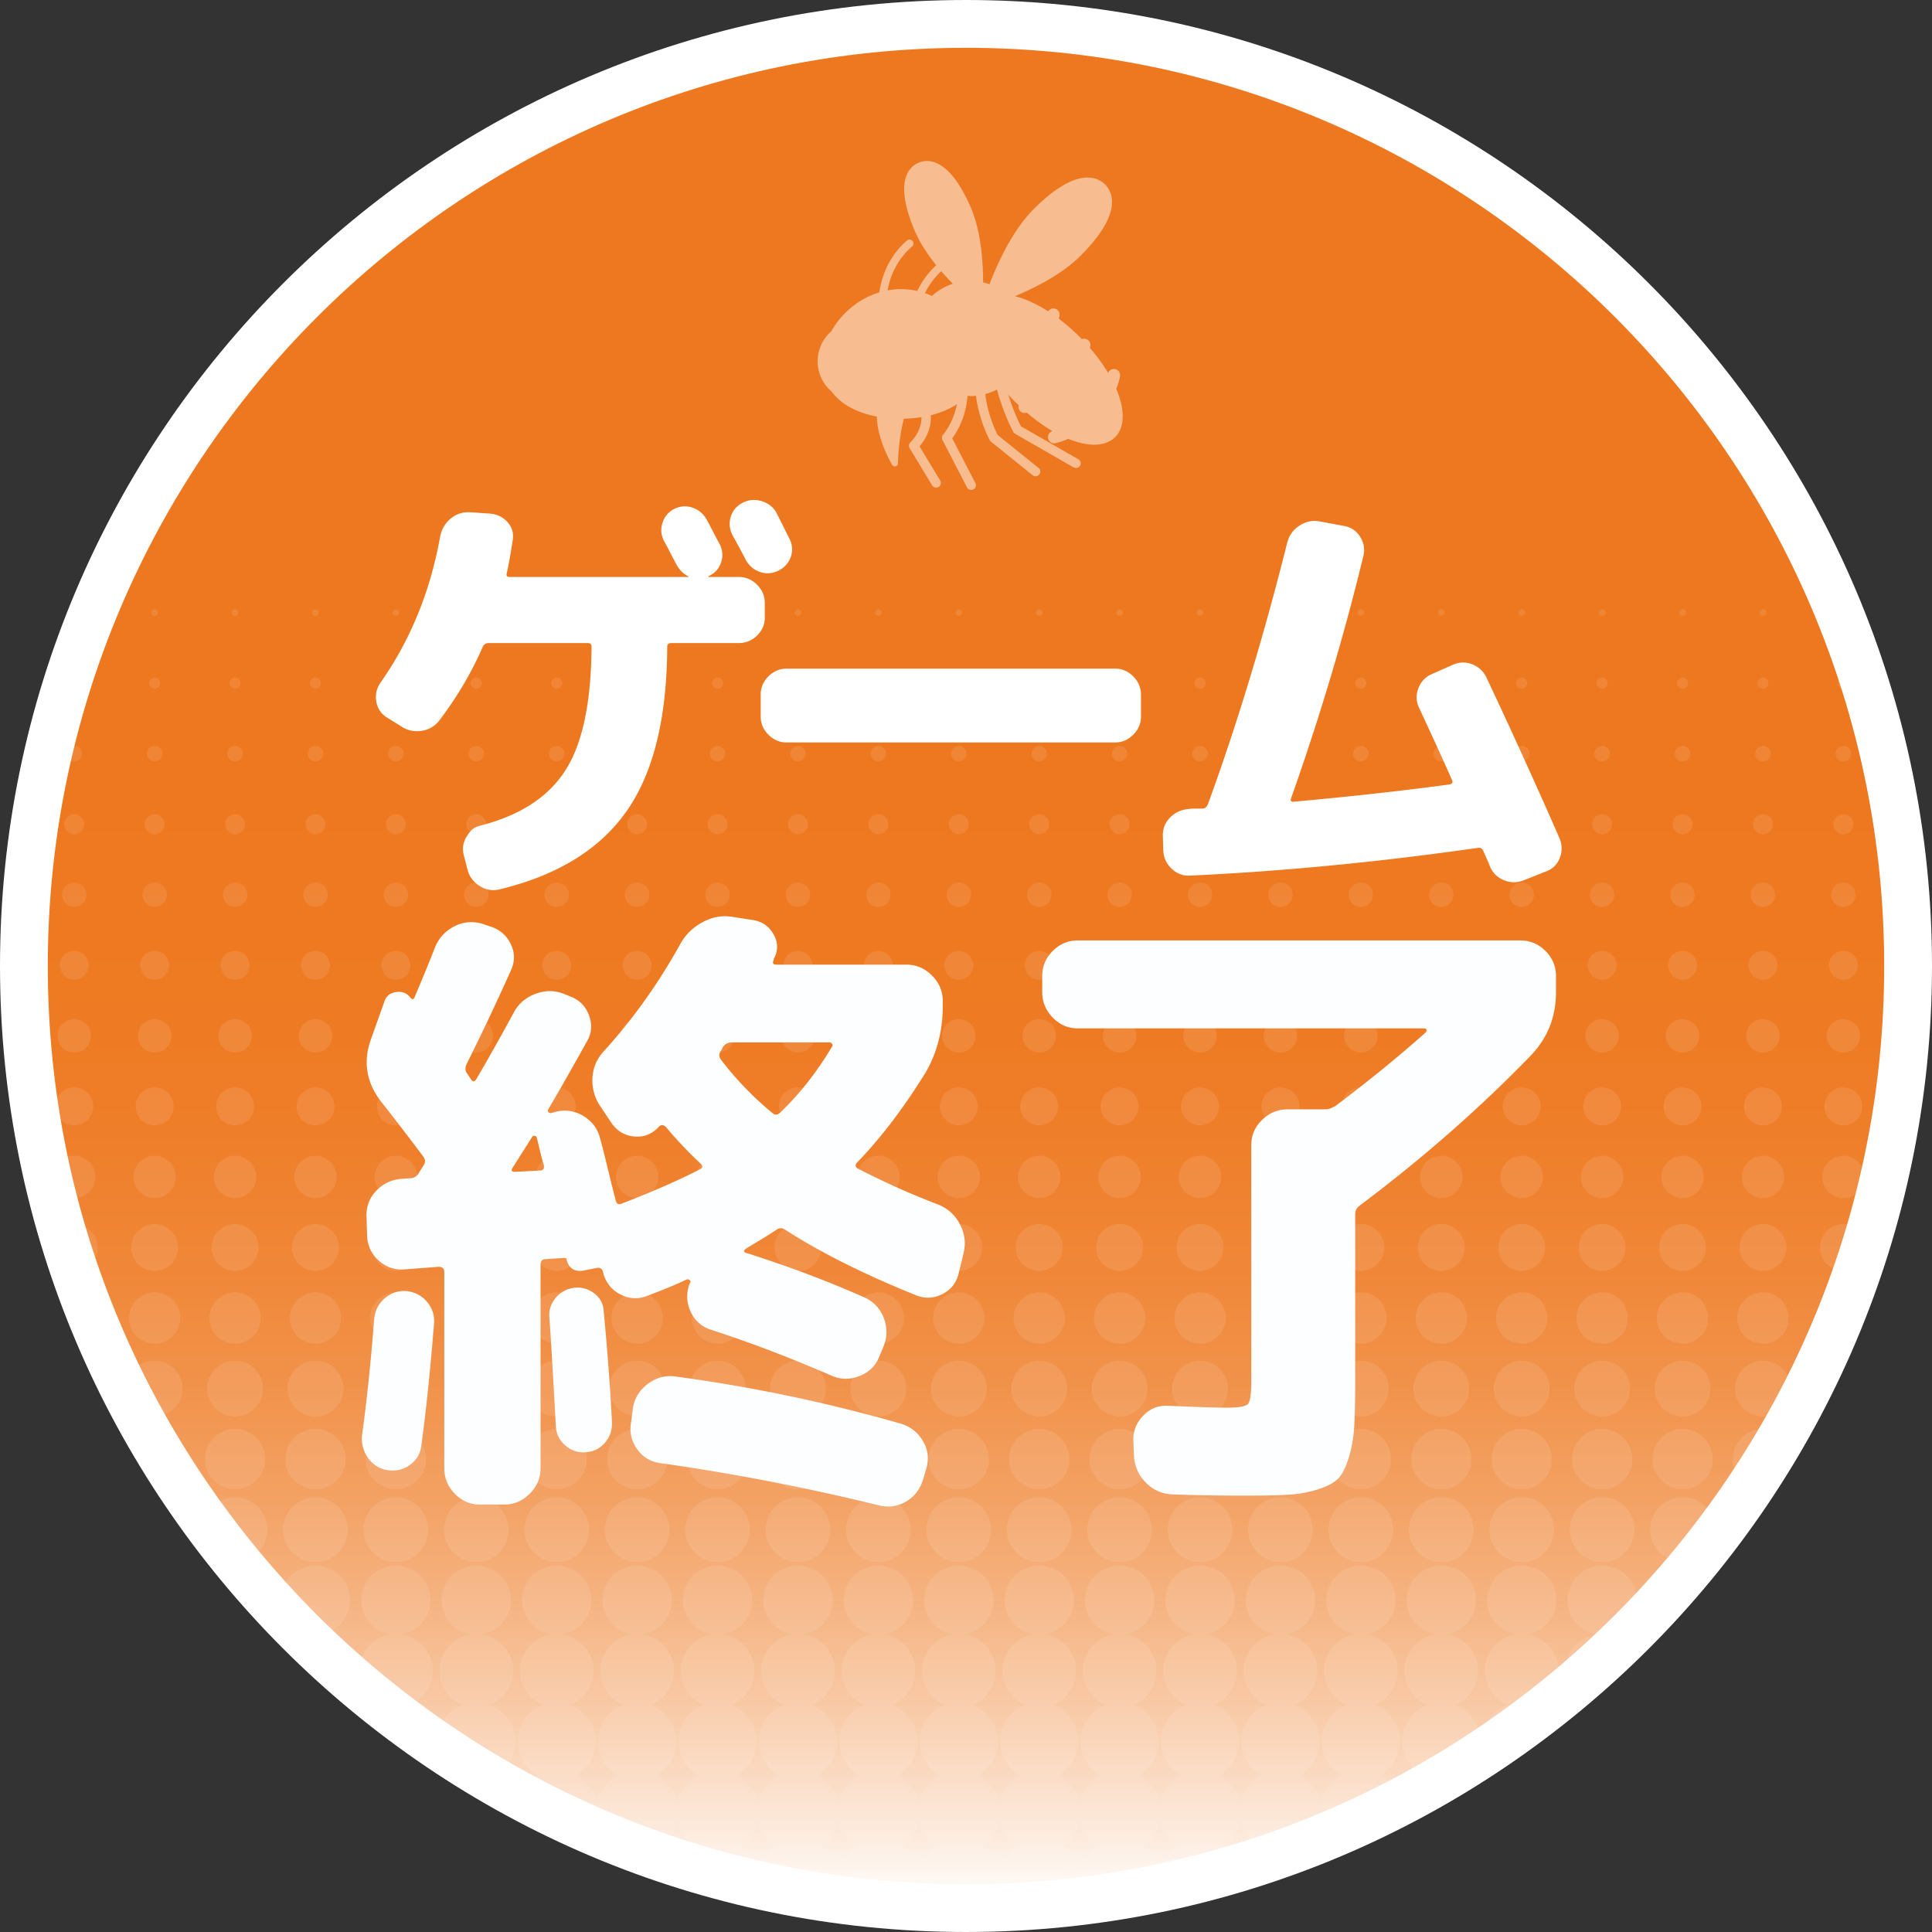 <svg xmlns="http://www.w3.org/2000/svg" id="_レイヤー_2" data-name="レイヤー_2" viewBox="0 0 458.267 458.266"><rect x="0" y="0" width="458.267" height="458.266" fill="#333333" stroke="none"/><defs><linearGradient id="_名称未設定グラデーション_15" x1="-5791.971" x2="-5345.044" y1="-5455.551" y2="-5455.551" data-name="名称未設定グラデーション 15" gradientTransform="rotate(90 -5512.029 285.612)" gradientUnits="userSpaceOnUse"><stop offset=".412" stop-color="#fff" stop-opacity="0"/><stop offset=".516" stop-color="#fff" stop-opacity=".012"/><stop offset=".593" stop-color="#fff" stop-opacity=".049"/><stop offset=".663" stop-color="#fff" stop-opacity=".113"/><stop offset=".727" stop-color="#fff" stop-opacity=".202"/><stop offset=".788" stop-color="#fff" stop-opacity=".318"/><stop offset=".846" stop-color="#fff" stop-opacity=".46"/><stop offset=".902" stop-color="#fff" stop-opacity=".629"/><stop offset=".956" stop-color="#fff" stop-opacity=".819"/><stop offset="1" stop-color="#fff"/></linearGradient><clipPath id="clippath-1"><circle cx="229.133" cy="229.133" r="227.846" style="fill:none"/></clipPath><style>.cls-1{fill:#fff}.cls-6{fill:#fdfeff}</style></defs><g id="_ボタン" data-name="ボタン"><g><circle cx="229.133" cy="229.133" r="227.846" style="fill:#ee781f"/><path d="M265.195 93.297c-.126-.342-.28-.69-.424-1.035.371-.952.676-1.93.896-2.932a1.486 1.486 0 0 0-2.827-.88c-1.187-1.993-2.65-3.99-4.323-5.925.03-.126.07-.25.098-.377a1.488 1.488 0 0 0-2.005-1.701c-.157-.162-.305-.327-.465-.487a47.5 47.5 0 0 0-5.007-4.364c.054-.21.117-.418.164-.63a1.485 1.485 0 0 0-2.696-1.13c-2.74-1.753-5.421-2.969-7.85-3.58a79 79 0 0 0 1.528-.659c6.075-2.697 10.797-5.706 14.033-8.941 10.247-10.248 7.474-15.233 5.807-16.9-1.668-1.669-6.653-4.441-16.9 5.806-3.237 3.236-6.245 7.957-8.943 14.033a80 80 0 0 0-1.575 3.814 14 14 0 0 0-1.516-.438c.005-4.794-.466-12.073-2.92-17.758-5.248-12.151-10.437-11.468-12.424-10.61s-6.043 4.166-.795 16.318c1.216 2.817 3.052 5.547 5.019 7.985a20.1 20.1 0 0 0-4.497 6.111 17.6 17.6 0 0 0-3.882-.438c-1.06 0-2.112.101-3.147.29.684-3.999 2.724-7.794 5.8-10.4a.93.93 0 0 0-1.204-1.42c-3.602 3.055-5.928 7.579-6.545 12.286-2.953.887-5.714 2.534-8.055 4.854a19.8 19.8 0 0 0-3.345 4.376c-1.99 1.737-3.256 4.285-3.256 7.128a9.44 9.44 0 0 0 3.316 7.182c2.152 2.922 5.832 5.011 10.722 5.937.131 5.558 3.495 11.213 3.643 11.46a.744.744 0 0 0 1.382-.38c0-.055.046-5.35 1.4-10.571a30.5 30.5 0 0 0 4.167-.38c.054 3.473-2.577 5.946-2.603 5.97-.394.36-.48.947-.204 1.404l5.338 8.815a1.115 1.115 0 1 0 1.91-1.156l-4.899-8.089c1.03-1.194 2.9-3.875 2.677-7.392 2.27-.564 4.307-1.398 5.982-2.492q.11-.075.218-.151c-.88 4.533-3.248 7.194-3.276 7.224a1.12 1.12 0 0 0-.17 1.268l5.831 11.27a1.115 1.115 0 1 0 1.982-1.026l-5.495-10.621c1.026-1.357 3.265-4.878 3.632-10.06.24.012.478.036.722.036.435 0 .863-.025 1.288-.065.711 5.804 3.16 10.347 3.276 10.559q.106.194.28.333l9.876 7.953a1.114 1.114 0 0 0 1.569-.17c.386-.479.31-1.181-.17-1.568l-9.694-7.807c-.456-.896-2.37-4.891-2.938-9.703.97-.257 1.9-.612 2.773-1.066 1.599 5.857 3.755 9.828 3.883 10.06.098.18.245.328.422.43l13.87 7.96a1.116 1.116 0 1 0 1.11-1.936l-13.588-7.798c-.434-.844-1.79-3.622-3.004-7.501q.779.855 1.62 1.697c.275.275.554.54.832.805-.057.232-.066.48-.002.727a1.49 1.49 0 0 0 1.815 1.066c.042-.011.083-.027.125-.038 2.027 1.737 4.084 3.205 6.094 4.371a1.484 1.484 0 0 0 .833 2.85c.992-.259 1.958-.6 2.895-1.007 2.234.906 4.336 1.39 6.173 1.39 2.03 0 3.739-.58 4.958-1.8 2.128-2.128 2.371-5.816.685-10.386M223.26 64.33a63 63 0 0 0 2.749 2.974 13.6 13.6 0 0 0-4.95 2.883 18 18 0 0 0-1.669-.657 18.2 18.2 0 0 1 3.87-5.2" style="fill:#fff;opacity:.5"/><g style="opacity:.1"><g style="clip-path:url(#clippath-1)"><g><g><circle cx="-1.468" cy="463.213" r="10.863" class="cls-1"/><circle cx="-1.468" cy="446.481" r="10.332" class="cls-1"/><circle cx="-1.468" cy="429.749" r="9.802" class="cls-1"/><circle cx="-1.468" cy="413.017" r="9.271" class="cls-1"/><circle cx="-1.468" cy="396.285" r="8.74" class="cls-1"/><circle cx="-1.468" cy="379.553" r="8.21" class="cls-1" transform="rotate(-76.717 -1.468 379.553)"/><circle cx="-1.468" cy="362.822" r="7.679" class="cls-1"/><circle cx="-1.468" cy="346.09" r="7.149" class="cls-1"/><circle cx="-1.468" cy="329.358" r="6.618" class="cls-1"/><circle cx="-1.468" cy="312.626" r="6.087" class="cls-1" transform="rotate(-76.717 -1.468 312.626)"/><circle cx="-1.468" cy="295.894" r="5.557" class="cls-1"/><circle cx="-1.468" cy="279.162" r="5.026" class="cls-1" transform="rotate(-76.717 -1.468 279.162)"/><circle cx="-1.468" cy="262.43" r="4.495" class="cls-1"/><circle cx="-1.468" cy="245.698" r="3.965" class="cls-1"/><circle cx="-1.468" cy="228.967" r="3.434" class="cls-1"/><circle cx="-1.468" cy="212.235" r="2.903" class="cls-1"/><circle cx="-1.468" cy="195.503" r="2.373" class="cls-1" transform="rotate(-76.799 -1.468 195.503)"/><circle cx="-1.468" cy="178.771" r="1.842" class="cls-1"/></g><g><circle cx="17.606" cy="463.213" r="10.863" class="cls-1"/><circle cx="17.606" cy="446.481" r="10.332" class="cls-1"/><circle cx="17.606" cy="429.749" r="9.802" class="cls-1" transform="rotate(-80.783 17.606 429.75)"/><circle cx="17.606" cy="413.017" r="9.271" class="cls-1"/><circle cx="17.606" cy="396.285" r="8.74" class="cls-1"/><circle cx="17.606" cy="379.553" r="8.21" class="cls-1" transform="rotate(-76.717 17.606 379.553)"/><circle cx="17.606" cy="362.822" r="7.679" class="cls-1"/><circle cx="17.606" cy="346.09" r="7.149" class="cls-1"/><circle cx="17.606" cy="329.358" r="6.618" class="cls-1"/><circle cx="17.606" cy="312.626" r="6.087" class="cls-1" transform="rotate(-76.717 17.606 312.626)"/><circle cx="17.606" cy="295.894" r="5.557" class="cls-1"/><circle cx="17.606" cy="279.162" r="5.026" class="cls-1" transform="rotate(-76.717 17.606 279.162)"/><circle cx="17.606" cy="262.43" r="4.495" class="cls-1"/><circle cx="17.606" cy="245.698" r="3.965" class="cls-1"/><circle cx="17.606" cy="228.967" r="3.434" class="cls-1"/><circle cx="17.606" cy="212.235" r="2.903" class="cls-1" transform="rotate(-80.731 17.606 212.235)"/><circle cx="17.606" cy="195.503" r="2.373" class="cls-1" transform="rotate(-76.799 17.606 195.503)"/><circle cx="17.606" cy="178.771" r="1.842" class="cls-1"/><path d="M18.917 162.039a1.311 1.311 0 1 1-2.622 0 1.311 1.311 0 0 1 2.622 0" class="cls-1"/><circle cx="17.606" cy="145.307" r=".781" class="cls-1"/></g><g><circle cx="36.68" cy="463.213" r="10.863" class="cls-1"/><circle cx="36.68" cy="446.481" r="10.332" class="cls-1"/><circle cx="36.68" cy="429.749" r="9.802" class="cls-1" transform="rotate(-80.783 36.68 429.75)"/><circle cx="36.68" cy="413.017" r="9.271" class="cls-1"/><circle cx="36.68" cy="396.285" r="8.74" class="cls-1"/><circle cx="36.68" cy="379.553" r="8.21" class="cls-1" transform="rotate(-80.783 36.68 379.553)"/><circle cx="36.68" cy="362.822" r="7.679" class="cls-1"/><circle cx="36.68" cy="346.09" r="7.149" class="cls-1"/><circle cx="36.68" cy="329.358" r="6.618" class="cls-1"/><circle cx="36.68" cy="312.626" r="6.087" class="cls-1"/><circle cx="36.68" cy="295.894" r="5.557" class="cls-1"/><circle cx="36.68" cy="279.162" r="5.026" class="cls-1" transform="rotate(-80.783 36.68 279.162)"/><circle cx="36.68" cy="262.43" r="4.495" class="cls-1"/><circle cx="36.68" cy="245.698" r="3.965" class="cls-1"/><circle cx="36.68" cy="228.967" r="3.434" class="cls-1"/><circle cx="36.68" cy="212.235" r="2.903" class="cls-1" transform="rotate(-80.731 36.68 212.235)"/><circle cx="36.68" cy="195.503" r="2.373" class="cls-1"/><circle cx="36.68" cy="178.771" r="1.842" class="cls-1"/><path d="M37.992 162.039a1.311 1.311 0 1 1-2.623 0 1.311 1.311 0 0 1 2.623 0" class="cls-1"/><circle cx="36.68" cy="145.307" r=".781" class="cls-1"/></g><g><circle cx="55.755" cy="463.213" r="10.863" class="cls-1"/><circle cx="55.755" cy="446.481" r="10.332" class="cls-1"/><circle cx="55.755" cy="429.749" r="9.802" class="cls-1" transform="rotate(-80.783 55.755 429.75)"/><circle cx="55.755" cy="413.017" r="9.271" class="cls-1"/><circle cx="55.755" cy="396.285" r="8.74" class="cls-1" transform="rotate(-76.718 55.755 396.285)"/><circle cx="55.755" cy="379.553" r="8.21" class="cls-1" transform="rotate(-80.783 55.755 379.553)"/><circle cx="55.755" cy="362.822" r="7.679" class="cls-1"/><circle cx="55.755" cy="346.09" r="7.149" class="cls-1"/><circle cx="55.755" cy="329.358" r="6.618" class="cls-1"/><circle cx="55.755" cy="312.626" r="6.087" class="cls-1"/><circle cx="55.755" cy="295.894" r="5.557" class="cls-1"/><circle cx="55.755" cy="279.162" r="5.026" class="cls-1" transform="rotate(-80.783 55.755 279.162)"/><circle cx="55.755" cy="262.43" r="4.495" class="cls-1"/><circle cx="55.755" cy="245.698" r="3.965" class="cls-1"/><circle cx="55.755" cy="228.967" r="3.434" class="cls-1"/><circle cx="55.755" cy="212.235" r="2.903" class="cls-1" transform="rotate(-80.731 55.755 212.235)"/><circle cx="55.755" cy="195.503" r="2.373" class="cls-1"/><circle cx="55.755" cy="178.771" r="1.842" class="cls-1" transform="rotate(-76.654 55.755 178.77)"/><path d="M57.066 162.039a1.311 1.311 0 1 1-2.623 0 1.311 1.311 0 0 1 2.623 0" class="cls-1"/><circle cx="55.755" cy="145.307" r=".781" class="cls-1"/></g><g><circle cx="74.829" cy="463.213" r="10.863" class="cls-1"/><circle cx="74.829" cy="446.481" r="10.332" class="cls-1"/><circle cx="74.829" cy="429.749" r="9.802" class="cls-1" transform="rotate(-80.783 74.83 429.75)"/><circle cx="74.829" cy="413.017" r="9.271" class="cls-1"/><circle cx="74.829" cy="396.285" r="8.74" class="cls-1" transform="rotate(-76.717 74.83 396.285)"/><circle cx="74.829" cy="379.553" r="8.21" class="cls-1"/><circle cx="74.829" cy="362.822" r="7.679" class="cls-1"/><circle cx="74.829" cy="346.09" r="7.149" class="cls-1"/><circle cx="74.829" cy="329.358" r="6.618" class="cls-1"/><circle cx="74.829" cy="312.626" r="6.087" class="cls-1"/><circle cx="74.829" cy="295.894" r="5.557" class="cls-1"/><circle cx="74.829" cy="279.162" r="5.026" class="cls-1"/><circle cx="74.829" cy="262.43" r="4.495" class="cls-1"/><circle cx="74.829" cy="245.698" r="3.965" class="cls-1"/><circle cx="74.829" cy="228.967" r="3.434" class="cls-1"/><circle cx="74.829" cy="212.235" r="2.903" class="cls-1" transform="rotate(-80.731 74.83 212.235)"/><circle cx="74.829" cy="195.503" r="2.373" class="cls-1"/><circle cx="74.829" cy="178.771" r="1.842" class="cls-1" transform="rotate(-76.654 74.83 178.77)"/><path d="M76.14 162.039a1.311 1.311 0 1 1-2.622 0 1.311 1.311 0 0 1 2.623 0" class="cls-1"/><circle cx="74.829" cy="145.307" r=".781" class="cls-1"/></g><g><circle cx="93.904" cy="463.213" r="10.863" class="cls-1" transform="rotate(-76.717 93.904 463.213)"/><circle cx="93.904" cy="446.481" r="10.332" class="cls-1"/><circle cx="93.904" cy="429.749" r="9.802" class="cls-1" transform="rotate(-76.717 93.904 429.75)"/><circle cx="93.904" cy="413.017" r="9.271" class="cls-1"/><circle cx="93.904" cy="396.285" r="8.74" class="cls-1" transform="rotate(-76.718 93.904 396.285)"/><circle cx="93.904" cy="379.553" r="8.21" class="cls-1"/><circle cx="93.904" cy="362.822" r="7.679" class="cls-1"/><circle cx="93.904" cy="346.09" r="7.149" class="cls-1"/><circle cx="93.904" cy="329.358" r="6.618" class="cls-1"/><circle cx="93.904" cy="312.626" r="6.087" class="cls-1"/><circle cx="93.904" cy="295.894" r="5.557" class="cls-1"/><circle cx="93.904" cy="279.162" r="5.026" class="cls-1"/><circle cx="93.904" cy="262.43" r="4.495" class="cls-1"/><circle cx="93.904" cy="245.698" r="3.965" class="cls-1"/><circle cx="93.904" cy="228.967" r="3.434" class="cls-1"/><circle cx="93.904" cy="212.235" r="2.903" class="cls-1" transform="rotate(-76.465 93.904 212.235)"/><circle cx="93.904" cy="195.503" r="2.373" class="cls-1"/><circle cx="93.904" cy="178.771" r="1.842" class="cls-1" transform="rotate(-76.654 93.904 178.77)"/><path d="M95.215 162.039a1.311 1.311 0 1 1-2.623 0 1.311 1.311 0 0 1 2.623 0M94.684 145.307a.78.78 0 1 1-1.561 0 .78.78 0 0 1 1.561 0" class="cls-1"/></g><g><circle cx="112.978" cy="463.213" r="10.863" class="cls-1"/><circle cx="112.978" cy="446.481" r="10.332" class="cls-1"/><circle cx="112.978" cy="429.749" r="9.802" class="cls-1"/><circle cx="112.978" cy="413.017" r="9.271" class="cls-1"/><circle cx="112.978" cy="396.285" r="8.74" class="cls-1"/><circle cx="112.978" cy="379.553" r="8.21" class="cls-1" transform="rotate(-76.717 112.978 379.553)"/><circle cx="112.978" cy="362.822" r="7.679" class="cls-1"/><circle cx="112.978" cy="346.09" r="7.149" class="cls-1"/><circle cx="112.978" cy="329.358" r="6.618" class="cls-1"/><circle cx="112.978" cy="312.626" r="6.087" class="cls-1" transform="rotate(-76.717 112.978 312.626)"/><circle cx="112.978" cy="295.894" r="5.557" class="cls-1"/><circle cx="112.978" cy="279.162" r="5.026" class="cls-1" transform="rotate(-76.717 112.978 279.162)"/><circle cx="112.978" cy="262.43" r="4.495" class="cls-1"/><circle cx="112.978" cy="245.698" r="3.965" class="cls-1"/><circle cx="112.978" cy="228.967" r="3.434" class="cls-1"/><circle cx="112.978" cy="212.235" r="2.903" class="cls-1"/><circle cx="112.978" cy="195.503" r="2.373" class="cls-1"/><circle cx="112.978" cy="178.771" r="1.842" class="cls-1"/><path d="M114.29 162.039a1.311 1.311 0 1 1-2.623 0 1.311 1.311 0 0 1 2.622 0M113.759 145.307a.78.78 0 1 1-1.562 0 .78.78 0 0 1 1.562 0" class="cls-1"/></g><g><circle cx="132.052" cy="463.213" r="10.863" class="cls-1"/><circle cx="132.052" cy="446.481" r="10.332" class="cls-1"/><circle cx="132.052" cy="429.749" r="9.802" class="cls-1" transform="rotate(-81.105 132.052 429.75)"/><circle cx="132.052" cy="413.017" r="9.271" class="cls-1"/><circle cx="132.052" cy="396.285" r="8.74" class="cls-1"/><circle cx="132.052" cy="379.553" r="8.21" class="cls-1" transform="rotate(-76.033 132.052 379.553)"/><circle cx="132.052" cy="362.822" r="7.679" class="cls-1"/><circle cx="132.052" cy="346.09" r="7.149" class="cls-1"/><circle cx="132.052" cy="329.358" r="6.618" class="cls-1"/><circle cx="132.052" cy="312.626" r="6.087" class="cls-1" transform="rotate(-76.053 132.052 312.626)"/><circle cx="132.052" cy="295.894" r="5.557" class="cls-1"/><circle cx="132.052" cy="279.162" r="5.026" class="cls-1" transform="rotate(-76.542 132.052 279.162)"/><circle cx="132.052" cy="262.43" r="4.495" class="cls-1"/><circle cx="132.052" cy="245.698" r="3.965" class="cls-1"/><circle cx="132.052" cy="228.967" r="3.434" class="cls-1"/><circle cx="132.052" cy="212.235" r="2.903" class="cls-1"/><circle cx="132.052" cy="195.503" r="2.373" class="cls-1" transform="rotate(-76.717 132.052 195.503)"/><circle cx="132.052" cy="178.771" r="1.842" class="cls-1"/><path d="M133.364 162.039a1.311 1.311 0 1 1-2.623 0 1.311 1.311 0 0 1 2.623 0" class="cls-1"/><circle cx="132.052" cy="145.307" r=".781" class="cls-1"/></g><g><circle cx="151.127" cy="463.213" r="10.863" class="cls-1"/><circle cx="151.127" cy="446.481" r="10.332" class="cls-1"/><circle cx="151.127" cy="429.749" r="9.802" class="cls-1" transform="rotate(-80.948 151.127 429.75)"/><circle cx="151.127" cy="413.017" r="9.271" class="cls-1"/><circle cx="151.127" cy="396.285" r="8.74" class="cls-1"/><circle cx="151.127" cy="379.553" r="8.21" class="cls-1" transform="rotate(-80.639 151.127 379.553)"/><circle cx="151.127" cy="362.822" r="7.679" class="cls-1"/><circle cx="151.127" cy="346.09" r="7.149" class="cls-1"/><circle cx="151.127" cy="329.358" r="6.618" class="cls-1"/><circle cx="151.127" cy="312.626" r="6.087" class="cls-1"/><circle cx="151.127" cy="295.894" r="5.557" class="cls-1"/><circle cx="151.127" cy="279.162" r="5.026" class="cls-1" transform="rotate(-76.542 151.127 279.162)"/><circle cx="151.127" cy="262.43" r="4.495" class="cls-1"/><circle cx="151.127" cy="245.698" r="3.965" class="cls-1"/><circle cx="151.127" cy="228.967" r="3.434" class="cls-1"/><circle cx="151.127" cy="212.235" r="2.903" class="cls-1" transform="rotate(-80.783 151.127 212.235)"/><circle cx="151.127" cy="195.503" r="2.373" class="cls-1" transform="rotate(-76.717 151.127 195.503)"/><circle cx="151.127" cy="178.771" r="1.842" class="cls-1"/><path d="M152.438 162.039a1.311 1.311 0 1 1-2.623 0 1.311 1.311 0 0 1 2.623 0" class="cls-1"/><circle cx="151.127" cy="145.307" r=".781" class="cls-1"/></g><g><circle cx="170.201" cy="463.213" r="10.863" class="cls-1"/><circle cx="170.201" cy="446.481" r="10.332" class="cls-1"/><circle cx="170.201" cy="429.749" r="9.802" class="cls-1" transform="rotate(-80.948 170.201 429.75)"/><circle cx="170.201" cy="413.017" r="9.271" class="cls-1"/><circle cx="170.201" cy="396.285" r="8.74" class="cls-1" transform="rotate(-77.012 170.201 396.285)"/><circle cx="170.201" cy="379.553" r="8.21" class="cls-1" transform="rotate(-80.639 170.201 379.553)"/><circle cx="170.201" cy="362.822" r="7.679" class="cls-1"/><circle cx="170.201" cy="346.09" r="7.149" class="cls-1"/><circle cx="170.201" cy="329.358" r="6.618" class="cls-1"/><circle cx="170.201" cy="312.626" r="6.087" class="cls-1"/><circle cx="170.201" cy="295.894" r="5.557" class="cls-1"/><circle cx="170.201" cy="279.162" r="5.026" class="cls-1" transform="rotate(-80.23 170.201 279.162)"/><circle cx="170.201" cy="262.43" r="4.495" class="cls-1"/><circle cx="170.201" cy="245.698" r="3.965" class="cls-1"/><circle cx="170.201" cy="228.967" r="3.434" class="cls-1"/><circle cx="170.201" cy="212.235" r="2.903" class="cls-1" transform="rotate(-80.783 170.201 212.235)"/><circle cx="170.201" cy="195.503" r="2.373" class="cls-1"/><circle cx="170.201" cy="178.771" r="1.842" class="cls-1"/><path d="M171.513 162.039a1.311 1.311 0 1 1-2.623 0 1.311 1.311 0 0 1 2.623 0" class="cls-1"/><circle cx="170.201" cy="145.307" r=".781" class="cls-1"/></g><g><circle cx="189.276" cy="463.213" r="10.863" class="cls-1"/><circle cx="189.276" cy="446.481" r="10.332" class="cls-1"/><circle cx="189.276" cy="429.749" r="9.802" class="cls-1" transform="rotate(-80.948 189.276 429.75)"/><circle cx="189.276" cy="413.017" r="9.271" class="cls-1"/><circle cx="189.276" cy="396.285" r="8.74" class="cls-1" transform="rotate(-77.012 189.276 396.285)"/><circle cx="189.276" cy="379.553" r="8.21" class="cls-1"/><circle cx="189.276" cy="362.822" r="7.679" class="cls-1"/><circle cx="189.276" cy="346.09" r="7.149" class="cls-1"/><circle cx="189.276" cy="329.358" r="6.618" class="cls-1"/><circle cx="189.276" cy="312.626" r="6.087" class="cls-1"/><circle cx="189.276" cy="295.894" r="5.557" class="cls-1"/><circle cx="189.276" cy="279.162" r="5.026" class="cls-1"/><circle cx="189.276" cy="262.43" r="4.495" class="cls-1"/><circle cx="189.276" cy="245.698" r="3.965" class="cls-1"/><circle cx="189.276" cy="228.967" r="3.434" class="cls-1"/><circle cx="189.276" cy="212.235" r="2.903" class="cls-1" transform="rotate(-80.783 189.276 212.235)"/><circle cx="189.276" cy="195.503" r="2.373" class="cls-1"/><circle cx="189.276" cy="178.771" r="1.842" class="cls-1" transform="rotate(-76.718 189.276 178.77)"/><path d="M190.587 162.039a1.311 1.311 0 1 1-2.623 0 1.311 1.311 0 0 1 2.623 0" class="cls-1"/><circle cx="189.276" cy="145.307" r=".781" class="cls-1"/></g><g><circle cx="208.35" cy="463.213" r="10.863" class="cls-1" transform="rotate(-77.082 208.35 463.213)"/><circle cx="208.35" cy="446.481" r="10.332" class="cls-1"/><circle cx="208.35" cy="429.749" r="9.802" class="cls-1" transform="rotate(-77.047 208.35 429.75)"/><circle cx="208.35" cy="413.017" r="9.271" class="cls-1"/><circle cx="208.35" cy="396.285" r="8.74" class="cls-1" transform="rotate(-77.012 208.35 396.285)"/><circle cx="208.35" cy="379.553" r="8.21" class="cls-1"/><circle cx="208.35" cy="362.822" r="7.679" class="cls-1"/><circle cx="208.35" cy="346.09" r="7.149" class="cls-1"/><circle cx="208.35" cy="329.358" r="6.618" class="cls-1"/><circle cx="208.35" cy="312.626" r="6.087" class="cls-1"/><circle cx="208.35" cy="295.894" r="5.557" class="cls-1"/><circle cx="208.35" cy="279.162" r="5.026" class="cls-1"/><circle cx="208.35" cy="262.43" r="4.495" class="cls-1"/><circle cx="208.35" cy="245.698" r="3.965" class="cls-1"/><circle cx="208.35" cy="228.967" r="3.434" class="cls-1"/><circle cx="208.35" cy="212.235" r="2.903" class="cls-1" transform="rotate(-76.57 208.35 212.235)"/><circle cx="208.35" cy="195.503" r="2.373" class="cls-1"/><circle cx="208.35" cy="178.771" r="1.842" class="cls-1" transform="rotate(-76.718 208.35 178.77)"/><path d="M209.661 162.039a1.311 1.311 0 1 1-2.622 0 1.311 1.311 0 0 1 2.622 0" class="cls-1"/><circle cx="208.35" cy="145.307" r=".781" class="cls-1"/></g><g><circle cx="227.424" cy="463.213" r="10.863" class="cls-1"/><circle cx="227.424" cy="446.481" r="10.332" class="cls-1"/><circle cx="227.424" cy="429.749" r="9.802" class="cls-1"/><circle cx="227.424" cy="413.017" r="9.271" class="cls-1"/><circle cx="227.424" cy="396.285" r="8.74" class="cls-1"/><circle cx="227.424" cy="379.553" r="8.21" class="cls-1" transform="rotate(-77.478 227.424 379.553)"/><circle cx="227.424" cy="362.822" r="7.679" class="cls-1"/><circle cx="227.424" cy="346.09" r="7.149" class="cls-1"/><circle cx="227.424" cy="329.358" r="6.618" class="cls-1"/><circle cx="227.424" cy="312.626" r="6.087" class="cls-1" transform="rotate(-76.505 227.424 312.626)"/><circle cx="227.424" cy="295.894" r="5.557" class="cls-1"/><circle cx="227.424" cy="279.162" r="5.026" class="cls-1"/><circle cx="227.424" cy="262.43" r="4.495" class="cls-1"/><circle cx="227.424" cy="245.698" r="3.965" class="cls-1"/><circle cx="227.424" cy="228.967" r="3.434" class="cls-1"/><circle cx="227.424" cy="212.235" r="2.903" class="cls-1"/><circle cx="227.424" cy="195.503" r="2.373" class="cls-1" transform="rotate(-76.717 227.424 195.503)"/><circle cx="227.424" cy="178.771" r="1.842" class="cls-1"/><path d="M228.736 162.039a1.311 1.311 0 1 1-2.623 0 1.311 1.311 0 0 1 2.623 0M228.205 145.307a.78.78 0 1 1-1.561 0 .78.78 0 0 1 1.561 0" class="cls-1"/></g><g><circle cx="246.499" cy="463.213" r="10.863" class="cls-1"/><circle cx="246.499" cy="446.481" r="10.332" class="cls-1"/><circle cx="246.499" cy="429.749" r="9.802" class="cls-1" transform="rotate(-80.948 246.499 429.75)"/><circle cx="246.499" cy="413.017" r="9.271" class="cls-1"/><circle cx="246.499" cy="396.285" r="8.74" class="cls-1"/><circle cx="246.499" cy="379.553" r="8.21" class="cls-1" transform="rotate(-76.429 246.499 379.553)"/><circle cx="246.499" cy="362.822" r="7.679" class="cls-1"/><circle cx="246.499" cy="346.09" r="7.149" class="cls-1"/><circle cx="246.499" cy="329.358" r="6.618" class="cls-1"/><circle cx="246.499" cy="312.626" r="6.087" class="cls-1" transform="rotate(-76.505 246.499 312.626)"/><circle cx="246.499" cy="295.894" r="5.557" class="cls-1"/><circle cx="246.499" cy="279.162" r="5.026" class="cls-1" transform="rotate(-76.542 246.499 279.162)"/><circle cx="246.499" cy="262.43" r="4.495" class="cls-1"/><circle cx="246.499" cy="245.698" r="3.965" class="cls-1"/><circle cx="246.499" cy="228.967" r="3.434" class="cls-1"/><circle cx="246.499" cy="212.235" r="2.903" class="cls-1"/><circle cx="246.499" cy="195.503" r="2.373" class="cls-1" transform="rotate(-76.717 246.499 195.503)"/><circle cx="246.499" cy="178.771" r="1.842" class="cls-1"/><path d="M247.81 162.039a1.311 1.311 0 1 1-2.623 0 1.311 1.311 0 0 1 2.623 0" class="cls-1"/><circle cx="246.499" cy="145.307" r=".781" class="cls-1"/></g><g><circle cx="265.573" cy="463.213" r="10.863" class="cls-1"/><circle cx="265.573" cy="446.481" r="10.332" class="cls-1"/><circle cx="265.573" cy="429.749" r="9.802" class="cls-1" transform="rotate(-80.948 265.573 429.75)"/><circle cx="265.573" cy="413.017" r="9.271" class="cls-1"/><circle cx="265.573" cy="396.285" r="8.74" class="cls-1"/><circle cx="265.573" cy="379.553" r="8.21" class="cls-1" transform="rotate(-76.429 265.573 379.553)"/><circle cx="265.573" cy="362.822" r="7.679" class="cls-1"/><circle cx="265.573" cy="346.09" r="7.149" class="cls-1"/><circle cx="265.573" cy="329.358" r="6.618" class="cls-1"/><circle cx="265.573" cy="312.626" r="6.087" class="cls-1"/><circle cx="265.573" cy="295.894" r="5.557" class="cls-1"/><circle cx="265.573" cy="279.162" r="5.026" class="cls-1" transform="rotate(-76.542 265.573 279.162)"/><circle cx="265.573" cy="262.43" r="4.495" class="cls-1"/><circle cx="265.573" cy="245.698" r="3.965" class="cls-1"/><circle cx="265.573" cy="228.967" r="3.434" class="cls-1"/><circle cx="265.573" cy="212.235" r="2.903" class="cls-1" transform="rotate(-80.783 265.573 212.235)"/><circle cx="265.573" cy="195.503" r="2.373" class="cls-1"/><circle cx="265.573" cy="178.771" r="1.842" class="cls-1"/><path d="M266.885 162.039a1.311 1.311 0 1 1-2.623 0 1.311 1.311 0 0 1 2.623 0" class="cls-1"/><circle cx="265.573" cy="145.307" r=".781" class="cls-1"/></g><g><circle cx="284.648" cy="463.213" r="10.863" class="cls-1" transform="rotate(-14.94 284.648 463.213)"/><circle cx="284.648" cy="446.481" r="10.332" class="cls-1"/><circle cx="284.648" cy="429.749" r="9.802" class="cls-1" transform="rotate(-78.041 284.648 429.75)"/><circle cx="284.648" cy="413.017" r="9.271" class="cls-1"/><circle cx="284.648" cy="396.285" r="8.74" class="cls-1" transform="rotate(-78.019 284.648 396.285)"/><circle cx="284.648" cy="379.553" r="8.21" class="cls-1" transform="rotate(-82.539 284.648 379.553)"/><circle cx="284.648" cy="362.822" r="7.679" class="cls-1"/><circle cx="284.648" cy="346.09" r="7.149" class="cls-1"/><circle cx="284.648" cy="329.358" r="6.618" class="cls-1"/><circle cx="284.648" cy="312.626" r="6.087" class="cls-1"/><circle cx="284.648" cy="295.894" r="5.557" class="cls-1"/><circle cx="284.648" cy="279.162" r="5.026" class="cls-1" transform="rotate(-80.783 284.648 279.162)"/><circle cx="284.648" cy="262.43" r="4.495" class="cls-1"/><circle cx="284.648" cy="245.698" r="3.965" class="cls-1"/><circle cx="284.648" cy="228.967" r="3.434" class="cls-1"/><circle cx="284.648" cy="212.235" r="2.903" class="cls-1" transform="rotate(-80.731 284.648 212.235)"/><circle cx="284.648" cy="195.503" r="2.373" class="cls-1"/><circle cx="284.648" cy="178.771" r="1.842" class="cls-1"/><path d="M285.959 162.039a1.311 1.311 0 1 1-2.623 0 1.311 1.311 0 0 1 2.623 0" class="cls-1"/><circle cx="284.648" cy="145.307" r=".781" class="cls-1"/></g><g><circle cx="303.722" cy="463.213" r="10.863" class="cls-1"/><circle cx="303.722" cy="446.481" r="10.332" class="cls-1"/><circle cx="303.722" cy="429.749" r="9.802" class="cls-1" transform="rotate(-80.783 303.722 429.75)"/><circle cx="303.722" cy="413.017" r="9.271" class="cls-1"/><circle cx="303.722" cy="396.285" r="8.74" class="cls-1" transform="rotate(-76.717 303.722 396.285)"/><circle cx="303.722" cy="379.553" r="8.21" class="cls-1"/><circle cx="303.722" cy="362.822" r="7.679" class="cls-1"/><circle cx="303.722" cy="346.09" r="7.149" class="cls-1"/><circle cx="303.722" cy="329.358" r="6.618" class="cls-1"/><circle cx="303.722" cy="312.626" r="6.087" class="cls-1"/><circle cx="303.722" cy="295.894" r="5.557" class="cls-1"/><circle cx="303.722" cy="279.162" r="5.026" class="cls-1"/><circle cx="303.722" cy="262.43" r="4.495" class="cls-1"/><circle cx="303.722" cy="245.698" r="3.965" class="cls-1"/><circle cx="303.722" cy="228.967" r="3.434" class="cls-1"/><circle cx="303.722" cy="212.235" r="2.903" class="cls-1" transform="rotate(-80.731 303.722 212.235)"/><circle cx="303.722" cy="195.503" r="2.373" class="cls-1"/><circle cx="303.722" cy="178.771" r="1.842" class="cls-1" transform="rotate(-76.654 303.722 178.77)"/><path d="M305.033 162.039a1.311 1.311 0 1 1-2.622 0 1.311 1.311 0 0 1 2.622 0" class="cls-1"/><circle cx="303.722" cy="145.307" r=".781" class="cls-1"/></g><g><circle cx="322.796" cy="463.213" r="10.863" class="cls-1"/><circle cx="322.796" cy="446.481" r="10.332" class="cls-1"/><circle cx="322.796" cy="429.749" r="9.802" class="cls-1" transform="rotate(-80.783 322.796 429.75)"/><circle cx="322.796" cy="413.017" r="9.271" class="cls-1"/><circle cx="322.796" cy="396.285" r="8.74" class="cls-1" transform="rotate(-76.717 322.796 396.285)"/><circle cx="322.796" cy="379.553" r="8.21" class="cls-1"/><circle cx="322.796" cy="362.822" r="7.679" class="cls-1"/><circle cx="322.796" cy="346.09" r="7.149" class="cls-1"/><circle cx="322.796" cy="329.358" r="6.618" class="cls-1"/><circle cx="322.796" cy="312.626" r="6.087" class="cls-1"/><circle cx="322.796" cy="295.894" r="5.557" class="cls-1"/><circle cx="322.796" cy="279.162" r="5.026" class="cls-1"/><circle cx="322.796" cy="262.43" r="4.495" class="cls-1"/><circle cx="322.796" cy="245.698" r="3.965" class="cls-1"/><circle cx="322.796" cy="228.967" r="3.434" class="cls-1"/><circle cx="322.796" cy="212.235" r="2.903" class="cls-1" transform="rotate(-76.465 322.796 212.235)"/><circle cx="322.796" cy="195.503" r="2.373" class="cls-1"/><circle cx="322.796" cy="178.771" r="1.842" class="cls-1" transform="rotate(-76.654 322.796 178.77)"/><path d="M324.108 162.039a1.311 1.311 0 1 1-2.623 0 1.311 1.311 0 0 1 2.623 0" class="cls-1"/><circle cx="322.796" cy="145.307" r=".781" class="cls-1"/></g><g><circle cx="341.871" cy="463.213" r="10.863" class="cls-1" transform="rotate(-76.717 341.87 463.213)"/><circle cx="341.871" cy="446.481" r="10.332" class="cls-1"/><circle cx="341.871" cy="429.749" r="9.802" class="cls-1" transform="rotate(-76.717 341.87 429.75)"/><circle cx="341.871" cy="413.017" r="9.271" class="cls-1"/><circle cx="341.871" cy="396.285" r="8.74" class="cls-1" transform="rotate(-76.717 341.87 396.285)"/><circle cx="341.871" cy="379.553" r="8.21" class="cls-1"/><circle cx="341.871" cy="362.822" r="7.679" class="cls-1"/><circle cx="341.871" cy="346.09" r="7.149" class="cls-1"/><circle cx="341.871" cy="329.358" r="6.618" class="cls-1"/><circle cx="341.871" cy="312.626" r="6.087" class="cls-1"/><circle cx="341.871" cy="295.894" r="5.557" class="cls-1"/><circle cx="341.871" cy="279.162" r="5.026" class="cls-1"/><circle cx="341.871" cy="262.43" r="4.495" class="cls-1"/><circle cx="341.871" cy="245.698" r="3.965" class="cls-1" transform="rotate(-76.718 341.87 245.698)"/><circle cx="341.871" cy="228.967" r="3.434" class="cls-1"/><circle cx="341.871" cy="212.235" r="2.903" class="cls-1" transform="rotate(-76.465 341.87 212.235)"/><circle cx="341.871" cy="195.503" r="2.373" class="cls-1"/><circle cx="341.871" cy="178.771" r="1.842" class="cls-1" transform="rotate(-76.654 341.87 178.77)"/><path d="M343.182 162.039a1.311 1.311 0 1 1-2.623 0 1.311 1.311 0 0 1 2.623 0M342.651 145.307a.78.78 0 1 1-1.561 0 .78.78 0 0 1 1.561 0" class="cls-1"/></g><g><circle cx="360.945" cy="463.213" r="10.863" class="cls-1"/><circle cx="360.945" cy="446.481" r="10.332" class="cls-1"/><circle cx="360.945" cy="429.749" r="9.802" class="cls-1"/><circle cx="360.945" cy="413.017" r="9.271" class="cls-1"/><circle cx="360.945" cy="396.285" r="8.74" class="cls-1"/><circle cx="360.945" cy="379.553" r="8.21" class="cls-1" transform="rotate(-76.717 360.945 379.553)"/><circle cx="360.945" cy="362.822" r="7.679" class="cls-1"/><circle cx="360.945" cy="346.09" r="7.149" class="cls-1"/><circle cx="360.945" cy="329.358" r="6.618" class="cls-1"/><circle cx="360.945" cy="312.626" r="6.087" class="cls-1" transform="rotate(-76.717 360.945 312.626)"/><circle cx="360.945" cy="295.894" r="5.557" class="cls-1"/><circle cx="360.945" cy="279.162" r="5.026" class="cls-1" transform="rotate(-76.717 360.945 279.162)"/><circle cx="360.945" cy="262.43" r="4.495" class="cls-1"/><circle cx="360.945" cy="245.698" r="3.965" class="cls-1"/><circle cx="360.945" cy="228.967" r="3.434" class="cls-1"/><circle cx="360.945" cy="212.235" r="2.903" class="cls-1"/><circle cx="360.945" cy="195.503" r="2.373" class="cls-1" transform="rotate(-76.799 360.945 195.503)"/><circle cx="360.945" cy="178.771" r="1.842" class="cls-1"/><path d="M362.257 162.039a1.311 1.311 0 1 1-2.623 0 1.311 1.311 0 0 1 2.623 0M361.726 145.307a.78.78 0 1 1-1.562 0 .78.78 0 0 1 1.562 0" class="cls-1"/></g><g><circle cx="380.02" cy="463.213" r="10.863" class="cls-1"/><circle cx="380.02" cy="446.481" r="10.332" class="cls-1"/><circle cx="380.02" cy="429.749" r="9.802" class="cls-1" transform="rotate(-80.783 380.02 429.75)"/><circle cx="380.02" cy="413.017" r="9.271" class="cls-1"/><circle cx="380.02" cy="396.285" r="8.74" class="cls-1"/><circle cx="380.02" cy="379.553" r="8.21" class="cls-1" transform="rotate(-76.717 380.02 379.553)"/><circle cx="380.02" cy="362.822" r="7.679" class="cls-1"/><circle cx="380.02" cy="346.09" r="7.149" class="cls-1"/><circle cx="380.02" cy="329.358" r="6.618" class="cls-1"/><circle cx="380.02" cy="312.626" r="6.087" class="cls-1" transform="rotate(-76.717 380.02 312.626)"/><circle cx="380.02" cy="295.894" r="5.557" class="cls-1"/><circle cx="380.02" cy="279.162" r="5.026" class="cls-1" transform="rotate(-76.717 380.02 279.162)"/><circle cx="380.02" cy="262.43" r="4.495" class="cls-1"/><circle cx="380.02" cy="245.698" r="3.965" class="cls-1"/><circle cx="380.02" cy="228.967" r="3.434" class="cls-1"/><circle cx="380.02" cy="212.235" r="2.903" class="cls-1" transform="rotate(-80.731 380.02 212.235)"/><circle cx="380.02" cy="195.503" r="2.373" class="cls-1" transform="rotate(-76.799 380.02 195.503)"/><circle cx="380.02" cy="178.771" r="1.842" class="cls-1"/><path d="M381.33 162.039a1.311 1.311 0 1 1-2.622 0 1.311 1.311 0 0 1 2.623 0" class="cls-1"/><circle cx="380.02" cy="145.307" r=".781" class="cls-1"/></g><g><circle cx="399.094" cy="463.213" r="10.863" class="cls-1"/><circle cx="399.094" cy="446.481" r="10.332" class="cls-1"/><circle cx="399.094" cy="429.749" r="9.802" class="cls-1" transform="rotate(-80.783 399.094 429.75)"/><circle cx="399.094" cy="413.017" r="9.271" class="cls-1"/><circle cx="399.094" cy="396.285" r="8.74" class="cls-1"/><circle cx="399.094" cy="379.553" r="8.21" class="cls-1" transform="rotate(-80.783 399.094 379.553)"/><circle cx="399.094" cy="362.822" r="7.679" class="cls-1"/><circle cx="399.094" cy="346.09" r="7.149" class="cls-1"/><circle cx="399.094" cy="329.358" r="6.618" class="cls-1"/><circle cx="399.094" cy="312.626" r="6.087" class="cls-1"/><circle cx="399.094" cy="295.894" r="5.557" class="cls-1"/><circle cx="399.094" cy="279.162" r="5.026" class="cls-1" transform="rotate(-80.783 399.094 279.162)"/><circle cx="399.094" cy="262.43" r="4.495" class="cls-1"/><circle cx="399.094" cy="245.698" r="3.965" class="cls-1"/><circle cx="399.094" cy="228.967" r="3.434" class="cls-1"/><circle cx="399.094" cy="212.235" r="2.903" class="cls-1" transform="rotate(-80.731 399.094 212.235)"/><circle cx="399.094" cy="195.503" r="2.373" class="cls-1"/><circle cx="399.094" cy="178.771" r="1.842" class="cls-1"/><path d="M400.405 162.039a1.311 1.311 0 1 1-2.622 0 1.311 1.311 0 0 1 2.622 0" class="cls-1"/><circle cx="399.094" cy="145.307" r=".781" class="cls-1"/></g><g><circle cx="418.168" cy="463.213" r="10.863" class="cls-1"/><circle cx="418.168" cy="446.481" r="10.332" class="cls-1"/><circle cx="418.168" cy="429.749" r="9.802" class="cls-1" transform="rotate(-80.783 418.168 429.75)"/><circle cx="418.168" cy="413.017" r="9.271" class="cls-1"/><circle cx="418.168" cy="396.285" r="8.74" class="cls-1" transform="rotate(-76.718 418.168 396.285)"/><circle cx="418.168" cy="379.553" r="8.21" class="cls-1" transform="rotate(-80.783 418.168 379.553)"/><circle cx="418.168" cy="362.822" r="7.679" class="cls-1"/><circle cx="418.168" cy="346.09" r="7.149" class="cls-1"/><circle cx="418.168" cy="329.358" r="6.618" class="cls-1"/><circle cx="418.168" cy="312.626" r="6.087" class="cls-1"/><circle cx="418.168" cy="295.894" r="5.557" class="cls-1"/><circle cx="418.168" cy="279.162" r="5.026" class="cls-1" transform="rotate(-80.783 418.168 279.162)"/><circle cx="418.168" cy="262.43" r="4.495" class="cls-1"/><circle cx="418.168" cy="245.698" r="3.965" class="cls-1"/><circle cx="418.168" cy="228.967" r="3.434" class="cls-1"/><circle cx="418.168" cy="212.235" r="2.903" class="cls-1" transform="rotate(-80.731 418.168 212.235)"/><circle cx="418.168" cy="195.503" r="2.373" class="cls-1"/><circle cx="418.168" cy="178.771" r="1.842" class="cls-1" transform="rotate(-76.654 418.168 178.77)"/><path d="M419.48 162.039a1.311 1.311 0 1 1-2.623 0 1.311 1.311 0 0 1 2.623 0" class="cls-1"/><circle cx="418.168" cy="145.307" r=".781" class="cls-1"/></g><g><circle cx="437.243" cy="463.213" r="10.863" class="cls-1"/><circle cx="437.243" cy="446.481" r="10.332" class="cls-1"/><circle cx="437.243" cy="429.749" r="9.802" class="cls-1" transform="rotate(-80.783 437.243 429.75)"/><circle cx="437.243" cy="413.017" r="9.271" class="cls-1"/><circle cx="437.243" cy="396.285" r="8.74" class="cls-1" transform="rotate(-76.717 437.243 396.285)"/><circle cx="437.243" cy="379.553" r="8.21" class="cls-1"/><circle cx="437.243" cy="362.822" r="7.679" class="cls-1"/><circle cx="437.243" cy="346.09" r="7.149" class="cls-1"/><circle cx="437.243" cy="329.358" r="6.618" class="cls-1"/><circle cx="437.243" cy="312.626" r="6.087" class="cls-1"/><circle cx="437.243" cy="295.894" r="5.557" class="cls-1"/><circle cx="437.243" cy="279.162" r="5.026" class="cls-1"/><circle cx="437.243" cy="262.43" r="4.495" class="cls-1"/><circle cx="437.243" cy="245.698" r="3.965" class="cls-1"/><circle cx="437.243" cy="228.967" r="3.434" class="cls-1"/><circle cx="437.243" cy="212.235" r="2.903" class="cls-1" transform="rotate(-80.731 437.243 212.235)"/><circle cx="437.243" cy="195.503" r="2.373" class="cls-1"/><circle cx="437.243" cy="178.771" r="1.842" class="cls-1" transform="rotate(-76.654 437.243 178.77)"/><path d="M438.554 162.039a1.311 1.311 0 1 1-2.623 0 1.311 1.311 0 0 1 2.623 0" class="cls-1"/><circle cx="437.243" cy="145.307" r=".781" class="cls-1"/></g><g><circle cx="456.317" cy="463.213" r="10.863" class="cls-1" transform="rotate(-76.717 456.317 463.213)"/><circle cx="456.317" cy="446.481" r="10.332" class="cls-1"/><circle cx="456.317" cy="429.749" r="9.802" class="cls-1" transform="rotate(-76.717 456.317 429.75)"/><circle cx="456.317" cy="413.017" r="9.271" class="cls-1"/><circle cx="456.317" cy="396.285" r="8.74" class="cls-1" transform="rotate(-76.718 456.317 396.285)"/><circle cx="456.317" cy="379.553" r="8.21" class="cls-1"/><circle cx="456.317" cy="362.822" r="7.679" class="cls-1"/><circle cx="456.317" cy="346.09" r="7.149" class="cls-1"/><circle cx="456.317" cy="329.358" r="6.618" class="cls-1"/><circle cx="456.317" cy="312.626" r="6.087" class="cls-1"/><circle cx="456.317" cy="295.894" r="5.557" class="cls-1"/><circle cx="456.317" cy="279.162" r="5.026" class="cls-1"/><circle cx="456.317" cy="262.43" r="4.495" class="cls-1"/><circle cx="456.317" cy="245.698" r="3.965" class="cls-1"/><circle cx="456.317" cy="228.967" r="3.434" class="cls-1"/><circle cx="456.317" cy="212.235" r="2.903" class="cls-1" transform="rotate(-76.465 456.317 212.235)"/><circle cx="456.317" cy="195.503" r="2.373" class="cls-1"/><circle cx="456.317" cy="178.771" r="1.842" class="cls-1" transform="rotate(-76.654 456.317 178.77)"/><path d="M457.629 162.039a1.311 1.311 0 1 1-2.623 0 1.311 1.311 0 0 1 2.623 0M457.098 145.307a.78.78 0 1 1-1.562 0 .78.78 0 0 1 1.562 0" class="cls-1"/></g></g></g></g><g><path d="M229.133 452.597C105.915 452.597 5.67 352.352 5.67 229.133S105.915 5.67 229.133 5.67s223.464 100.245 223.464 223.464-100.245 223.464-223.464 223.464" style="fill:url(#_名称未設定グラデーション_15)"/><path d="M229.133 11.339c120.093 0 217.795 97.702 217.795 217.794s-97.702 217.794-217.795 217.794S11.338 349.226 11.338 229.133 109.04 11.34 229.133 11.34m0-11.339C102.79 0 0 102.789 0 229.133s102.789 229.133 229.133 229.133 229.134-102.788 229.134-229.133S355.478 0 229.133 0" class="cls-1"/></g><g><g><path d="M91.93 348.716q-2.876-.455-4.612-2.873-1.74-2.42-1.437-5.443 1.662-11.943 2.873-27.519.301-3.022 2.495-4.914 2.19-1.888 5.065-1.738 3.023.304 4.914 2.494 1.888 2.195 1.74 5.065-1.363 16.937-3.025 29.03-.303 2.873-2.647 4.613-2.344 1.737-5.367 1.285m135.475-46.72q-.759 3.326-3.78 4.912-3.026 1.59-6.2.38-18.448-7.41-31.147-15.575-1.06-.754-2.116 0a109 109 0 0 1-3.857 2.42 987 987 0 0 1-3.25 1.965q-1.06.758-.151 1.058 14.816 4.688 28.123 10.584 3.325 1.514 4.611 4.915 1.285 3.402-.075 6.728l-1.059 2.57q-1.361 3.178-4.687 4.46-3.327 1.287-6.501-.075-14.97-6.5-28.577-10.887-3.329-1.056-4.838-4.157-1.513-3.098-.454-6.427l.303-.755q.148-.301-.228-.53-.379-.226-.68-.075-3.48 1.665-9.072 3.78-3.328 1.362-6.426-.151-3.101-1.51-4.158-4.839l-.151-.604q-.304-1.21-1.663-.908l-3.025.605q-3.175.455-3.93-2.57-.002-.454-.605-.454l-4.385.302q-1.211 0-1.21 1.362v48.232q0 3.476-2.57 6.048-2.573 2.57-6.048 2.57h-5.746q-3.478 0-5.973-2.57-2.494-2.572-2.494-6.048v-46.57q0-1.209-1.361-1.21l-8.014.606q-3.48.305-6.123-2.042-2.647-2.34-2.798-5.821l-.15-4.535q-.153-3.629 2.268-6.2 2.417-2.568 6.047-2.873l2.118-.151q1.208.002 1.965-1.21.15-.3.605-.982.453-.679.604-.983.605-.907-.151-1.966a731 731 0 0 0-9.979-13.003q-5.294-6.802-2.42-14.818l3.176-8.92q.603-1.964 2.797-2.268 2.19-.302 3.403 1.361.601.604.907 0 3.324-7.86 4.838-11.794 1.36-3.475 4.612-5.14 3.249-1.663 6.728-.606l1.814.605q3.326 1.06 4.839 4.082c1.007 2.018 1.058 4.082.151 6.2a594 594 0 0 1-10.584 22.378q-.606 1.36.152 2.267l.907 1.361q.602.908 1.209 0 4.081-6.954 8.77-15.574 1.662-3.325 5.216-4.686 3.551-1.36 6.88 0l1.512.604q3.173 1.212 4.385 4.46 1.208 3.254-.455 6.124-6.048 10.888-9.222 16.179-.303.758.604.907l1.059-.303q3.476-.906 6.577.908 3.098 1.815 4.007 5.14c.303 1.01.88 3.277 1.74 6.804q1.281 5.295 2.04 8.165.3 1.211 1.36.756 11.341-4.383 18.598-8.165 1.057-.453.151-1.36a94 94 0 0 1-8.165-8.619q-.907-.907-1.663-.151l-.302.303q-2.422 2.42-5.745 2.04-3.33-.375-5.292-3.25l-2.722-4.082q-1.966-3.025-1.74-6.654.227-3.629 2.798-6.35 10.281-11.339 17.993-25.25 1.814-3.324 5.292-5.217 3.477-1.888 7.106-1.285l4.839.756q3.173.454 4.838 3.25 1.663 2.801.303 5.67l-.152.152v.303q-.606 1.21.606 1.209h30.844q3.476.001 6.048 2.57 2.57 2.572 2.57 6.049v1.209q-.002 8.923-4.233 16.027c-5.14 8.267-10.485 15.272-16.027 21.017q-.909.908.151 1.512a184 184 0 0 0 18.9 8.467q3.476 1.362 5.216 4.612 1.738 3.252.983 6.728zm-99.34-24.344q1.21 0 .908-1.36-.305-.908-.83-3.1-.532-2.19-.833-3.403a.69.69 0 0 0-.454-.378q-.303-.074-.605.227a610 610 0 0 1-2.343 3.704 686 686 0 0 0-2.344 3.705q-.606.907.605.907zm8.166 27.82q2.569-.301 4.687 1.286 2.115 1.588 2.268 4.157 1.36 14.215 1.966 26.31.149 2.874-1.663 4.99-1.817 2.115-4.688 2.267-2.721.151-4.762-1.663-2.044-1.815-2.193-4.537-1.06-19.35-1.512-25.552c-.204-1.815.277-3.425 1.436-4.838q1.738-2.115 4.461-2.42m77.414 32.206q3.477 1.06 5.292 4.158 1.814 3.097.756 6.577l-.756 2.57q-1.06 3.477-4.082 5.217-3.027 1.739-6.502.831-26.007-6.35-51.71-9.978-3.478-.455-5.52-3.327-2.041-2.87-1.435-6.35l.453-3.478q.603-3.476 3.554-5.67 2.946-2.191 6.426-1.739a377 377 0 0 1 53.524 11.189m-16.33-89.36q.302-.3.076-.68a.75.75 0 0 0-.68-.377h-23.133q-1.212 0-1.966.906-.153.155-.303.53-.152.38-.303.529-.757 1.06 0 2.117a77 77 0 0 0 12.248 12.701q.907.756 1.815-.151 6.952-6.651 12.247-15.574M255.68 243.934q-3.48.001-5.973-2.57-2.496-2.569-2.496-6.048v-3.78q0-3.478 2.496-5.972 2.493-2.495 5.972-2.495h104.933q3.477-.001 5.972 2.495t2.495 5.971v3.78q0 8.772-5.897 14.97-18.297 18.9-40.673 35.683-1.058.757-1.058 2.116v39.313q0 6.956-.227 10.885c-.151 2.624-.58 5.09-1.285 7.41q-1.06 3.476-2.495 4.989-1.44 1.51-4.763 2.571a29 29 0 0 1-7.03 1.285q-3.707.226-10.358.227-9.525 0-17.237-.303-3.629-.152-6.199-2.721-2.572-2.571-2.872-6.2l-.151-3.779q-.153-3.325 2.267-5.897 2.416-2.569 5.898-2.42 9.978.454 13.758.454 4.384 0 5.217-.831.83-.83.831-5.369v-56.094q0-3.478 2.57-5.973t6.048-2.494h9.073q.906 0 2.419-.907 11.641-8.77 21.319-17.389.3-.3.151-.604-.152-.303-.453-.303z" class="cls-6"/></g><g><path d="M91.752 170.167q-2.056-1.299-2.487-3.731-.434-2.432.973-4.488 10.707-15.25 14.168-34.716.54-2.596 2.487-4.218t4.543-1.515l4.758.325q2.596.218 4.218 2.055 1.622 1.84 1.19 4.326-.758 4.975-1.406 7.786-.218.867.648.866h42.179q.54.002.108-.216-1.62-.864-2.595-2.596-.542-.973-1.514-2.866-.974-1.891-1.515-2.866-1.082-2.053-.378-4.272.702-2.215 2.758-3.299 2.163-1.08 4.38-.324 2.215.758 3.406 2.92.54.976 1.515 2.866a105 105 0 0 0 1.514 2.867q1.08 2.163.324 4.38-.758 2.216-2.92 3.19c-.146.145-.107.216.108.216h7.03q2.487 0 4.326 1.839t1.839 4.326v3.46q0 2.49-1.84 4.272-1.839 1.784-4.325 1.784h-16.006q-.974.001-.974.866-.108 25.417-9.625 38.988-9.52 13.572-30.065 18.548-2.489.647-4.759-.757-2.27-1.408-2.92-3.894l-.865-3.352q-.65-2.378.648-4.489c1.298-2.11 2.126-2.325 3.785-2.757q13.844-3.675 19.792-13.195 5.947-9.516 6.057-29.092 0-.866-.865-.866H115.87q-.974.001-1.407.974-3.892 8.977-10.273 17.412-1.623 2.056-4.218 2.434-2.596.38-4.759-1.028zm92.468-48.45 1.569 3.136q1.025 2.055 1.46 2.92 1.08 2.162.324 4.326-.758 2.163-2.92 3.244-2.164 1.083-4.38.324-2.218-.755-3.406-2.92-.975-1.946-3.137-5.84-1.084-2.16-.379-4.38.703-2.216 2.866-3.298 2.163-1.08 4.543-.324 2.378.757 3.46 2.811M186.6 176.115q-2.489.002-4.325-1.838-1.84-1.836-1.839-4.327v-5.19q-.002-2.487 1.839-4.326 1.837-1.839 4.325-1.839h77.868q2.487 0 4.326 1.839 1.84 1.839 1.84 4.326v5.19q0 2.49-1.84 4.327-1.839 1.84-4.326 1.838zM282.205 207.696q-2.49.106-4.326-1.677-1.84-1.784-1.947-4.272l-.108-3.352q-.108-2.595 1.676-4.435 1.785-1.837 4.38-2.054.54-.109 1.677-.109h1.676q.864 0 1.298-1.08 10.383-28.443 18.818-62.08.65-2.487 2.866-3.947 2.215-1.459 4.704-1.028l5.84 1.082q2.487.434 3.84 2.541 1.35 2.111.812 4.489-6.924 28.66-17.197 57.644-.218.757.541.757 20.332-1.839 37.095-4.11.973-.215.541-1.081-2.055-4.758-7.787-17.088-1.08-2.271-.162-4.65.92-2.38 3.19-3.353l4.867-2.163q2.378-1.08 4.705-.162 2.324.92 3.407 3.19a1533 1533 0 0 1 17.304 38.07q.973 2.378.053 4.704t-3.298 3.19l-5.191 2.055q-2.381.974-4.759 0-2.38-.975-3.352-3.353-.219-.648-.757-1.839a42 42 0 0 1-.757-1.73q-.435-.863-1.19-.757-35.582 5.083-68.46 6.598" class="cls-1"/></g></g></g></g></svg>